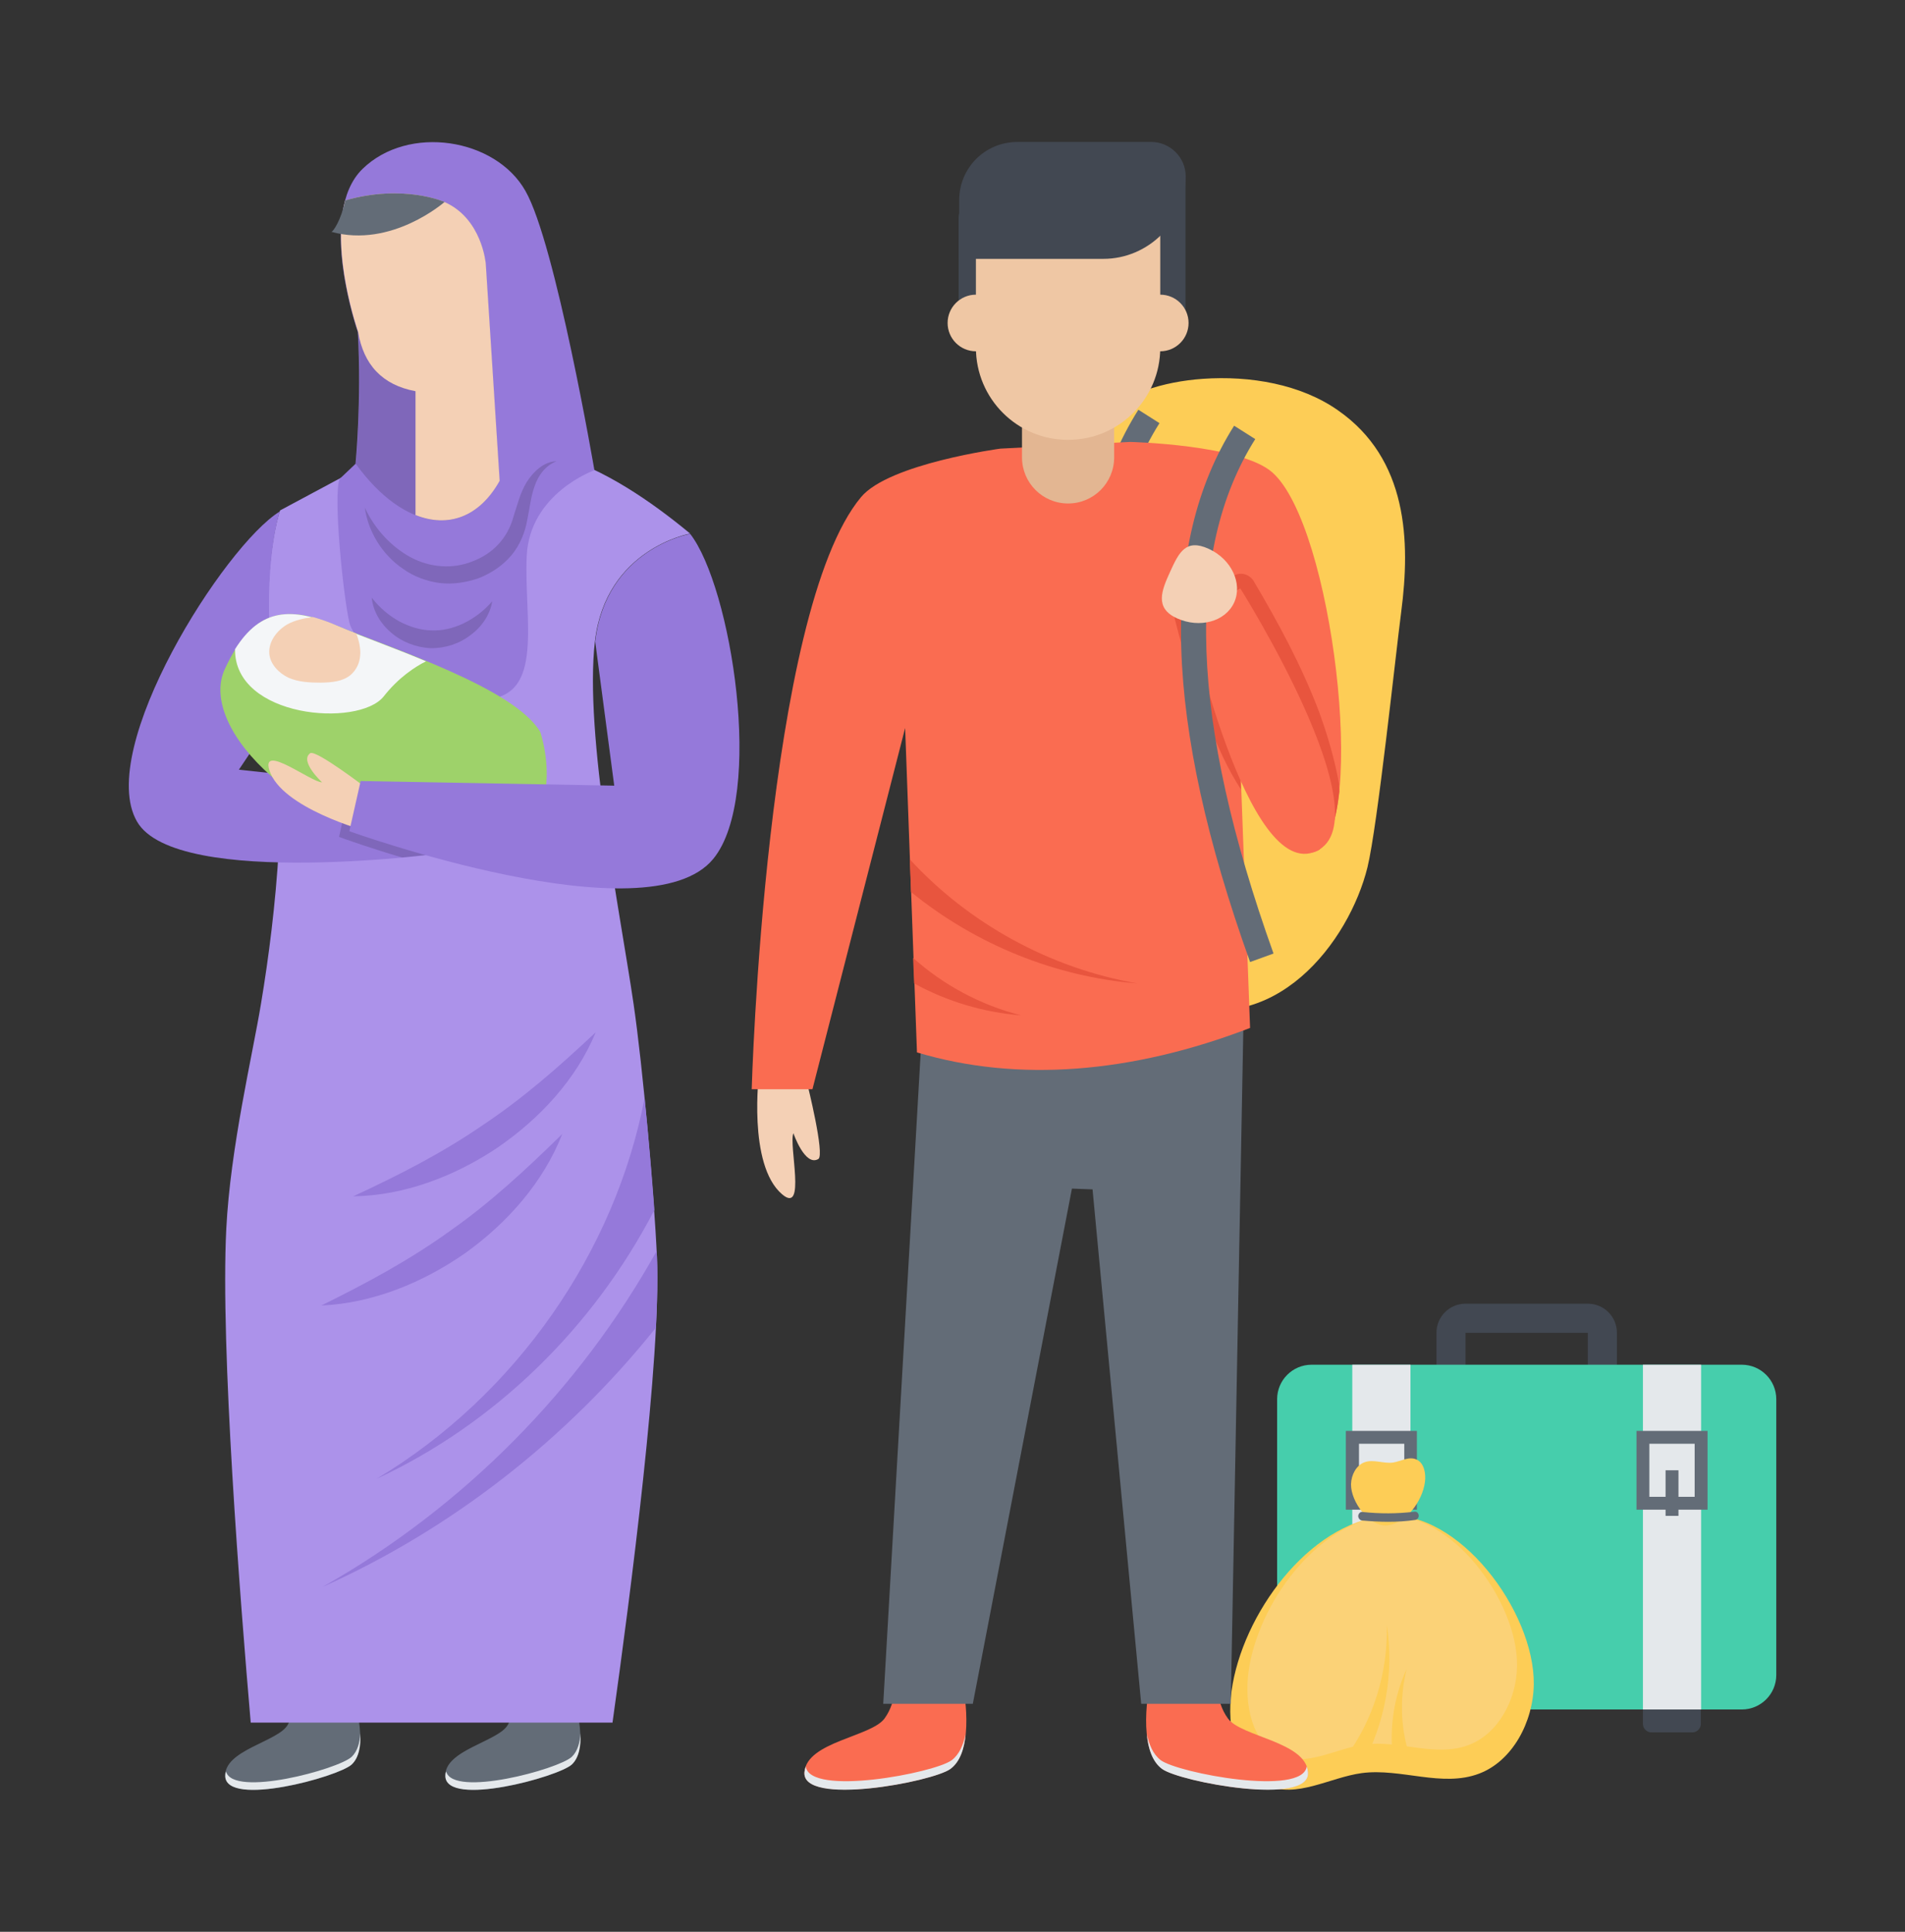 <svg width="72" height="73" viewBox="0 0 72 73" fill="none" xmlns="http://www.w3.org/2000/svg">
<rect x="0" y="0" width="72" height="73" fill="#333333" stroke="none"/>
<path d="M13.271 63.87C13.271 63.87 14.04 65.981 13.281 66.682C12.775 67.158 8.582 68.287 8.513 67.129C8.455 66.127 10.527 65.816 10.878 65.174C11.228 64.531 11.014 63.811 11.014 63.811L13.271 63.87Z" fill="#636C77"/>
<path d="M8.513 67.129C8.572 68.297 12.765 67.149 13.29 66.682C13.573 66.419 13.641 65.962 13.621 65.495C13.602 65.845 13.514 66.176 13.29 66.39C12.784 66.857 8.815 67.937 8.542 66.944C8.513 67.003 8.513 67.071 8.513 67.129Z" fill="#E4E8EB"/>
<path d="M21.59 63.87C21.59 63.87 22.359 65.981 21.6 66.682C21.094 67.158 16.9 68.287 16.832 67.129C16.774 66.127 18.846 65.816 19.197 65.174C19.547 64.531 19.333 63.811 19.333 63.811L21.59 63.87Z" fill="#636C77"/>
<path d="M16.832 67.129C16.891 68.297 21.084 67.149 21.61 66.682C21.892 66.419 21.96 65.962 21.941 65.495C21.921 65.845 21.834 66.176 21.61 66.39C21.104 66.857 17.134 67.937 16.862 66.944C16.832 67.003 16.832 67.071 16.832 67.129Z" fill="#E4E8EB"/>
<path d="M23.147 65.115C23.828 60.27 24.995 51.279 24.83 47.514C24.723 45.101 24.295 40.314 23.945 37.93C23.448 34.525 22.076 27.753 22.485 24.231C22.904 20.718 26.085 20.164 26.085 20.164C24.558 18.899 22.816 17.731 21.094 17.225L14.925 16.963L10.586 19.288C10.586 19.288 9.778 21.536 10.352 25.71C10.926 29.738 10.44 34.486 9.866 37.92C9.545 39.876 8.708 43.35 8.552 46.444C8.328 50.929 9.078 60.474 9.476 65.096H23.147V65.115Z" fill="#AC92EA"/>
<path d="M22.466 17.77C22.466 17.77 20.014 18.636 19.907 21.02C19.8 23.404 20.588 26.303 18.369 26.42C16.151 26.537 13.437 24.542 13.203 23.52C12.97 22.499 12.59 18.753 12.833 18.101L13.437 17.527C13.437 17.527 13.67 15.163 13.524 12.545C13.524 12.545 11.967 8.079 13.699 6.386C15.431 4.694 18.73 5.219 19.858 7.214C20.997 9.198 22.466 17.77 22.466 17.77Z" fill="#9579DA"/>
<g opacity="0.15">
<path d="M13.447 17.527C13.447 17.527 13.68 15.163 13.534 12.545C13.534 12.545 12.503 9.597 13.048 7.583C15.256 6.951 16.794 7.642 16.794 7.642C18.224 8.255 18.35 9.977 18.35 9.977L18.876 18.169C17.611 20.456 15.256 20.037 13.447 17.527Z" fill="black"/>
</g>
<path d="M18.885 18.169L18.36 9.967C18.36 9.967 18.224 8.255 16.794 7.632C16.794 7.632 15.256 6.941 13.048 7.573C12.503 9.588 13.534 12.536 13.534 12.536C13.738 13.781 14.449 14.55 15.704 14.783V19.463C16.92 19.95 18.107 19.561 18.885 18.169Z" fill="#F4D0B5"/>
<path d="M13.047 7.573C12.892 8.323 12.59 8.76 12.522 8.76C14.799 9.393 16.803 7.632 16.803 7.632C16.803 7.632 15.256 6.941 13.047 7.573Z" fill="#636C77"/>
<g opacity="0.15">
<path d="M21.036 17.43C20.559 17.439 20.16 17.819 19.907 18.218C19.654 18.636 19.547 19.103 19.411 19.512C19.187 20.349 18.613 20.932 17.854 21.215C17.105 21.516 16.249 21.448 15.519 21.059C14.789 20.66 14.167 19.998 13.787 19.181C13.914 20.086 14.439 20.962 15.247 21.506C15.646 21.789 16.122 21.964 16.619 22.032C17.115 22.09 17.621 22.012 18.097 21.847C18.564 21.662 18.992 21.38 19.323 20.991C19.654 20.602 19.849 20.105 19.927 19.648C20.024 19.191 20.063 18.753 20.209 18.364C20.345 17.965 20.608 17.595 21.036 17.43Z" fill="black"/>
</g>
<g opacity="0.15">
<path d="M18.603 22.723C18.273 23.102 17.913 23.365 17.514 23.559C17.124 23.744 16.706 23.842 16.297 23.822C15.889 23.812 15.48 23.686 15.091 23.482C14.711 23.267 14.361 22.985 14.05 22.586C14.098 23.092 14.381 23.569 14.789 23.91C15.188 24.26 15.723 24.464 16.268 24.494C16.823 24.503 17.358 24.328 17.786 23.997C18.214 23.686 18.526 23.219 18.603 22.723Z" fill="black"/>
</g>
<path d="M5.176 31.042C6.655 33.63 17.027 32.209 17.027 32.209L16.346 29.874L9.029 29.086L10.469 26.936C10.45 26.508 10.411 26.099 10.362 25.729C9.837 21.75 10.518 19.522 10.576 19.327C8.484 20.611 3.6 28.308 5.176 31.042Z" fill="#9579DA"/>
<g opacity="0.15">
<path d="M12.814 31.625L13.086 31.723C13.203 31.762 14.011 32.054 15.198 32.404C16.19 32.306 16.871 32.219 16.998 32.2H17.017L16.336 29.864L13.952 29.611L13.281 29.534L12.814 31.625Z" fill="black"/>
</g>
<path d="M20.422 27.665C20.422 27.665 22.067 32.511 16.784 32.044C11.5 31.577 7.453 27.558 8.494 25.291C9.535 23.024 10.78 22.82 12.765 23.657C14.75 24.494 19.449 25.992 20.422 27.665Z" fill="#9ED26A"/>
<path d="M8.883 24.532C8.854 27.13 13.543 27.5 14.497 26.323C15.071 25.593 15.694 25.194 16.102 24.99C14.828 24.455 13.563 24.007 12.755 23.666C11.024 22.927 9.856 22.985 8.883 24.532Z" fill="#F4F6F8"/>
<path d="M10.177 24.688C10.206 25.097 10.537 25.437 10.907 25.612C11.286 25.778 11.724 25.797 12.133 25.797C12.532 25.788 12.95 25.758 13.252 25.505C13.466 25.32 13.592 25.058 13.612 24.776C13.641 24.513 13.563 24.192 13.466 23.939C13.193 23.842 12.96 23.735 12.746 23.647C12.415 23.501 12.104 23.394 11.821 23.316C11.481 23.365 11.16 23.433 10.868 23.589C10.479 23.812 10.148 24.231 10.177 24.688Z" fill="#F4D0B5"/>
<path d="M13.855 31.411C13.855 31.411 10.615 30.536 10.177 29.096C9.875 28.084 11.763 29.563 12.172 29.563C12.172 29.563 11.306 28.765 11.724 28.463C11.938 28.317 13.855 29.786 13.855 29.786V31.411Z" fill="#F4D0B5"/>
<path d="M22.495 24.241C22.913 20.718 26.085 20.174 26.085 20.174C27.632 22.158 28.907 30.069 26.961 32.452C24.499 35.478 13.203 31.411 13.203 31.411L13.631 29.514L23.215 29.689L22.495 24.241Z" fill="#9579DA"/>
<path d="M12.143 49.334C13.884 48.477 15.499 47.602 16.998 46.522C18.516 45.461 19.858 44.216 21.25 42.853C20.539 44.673 19.177 46.21 17.591 47.349C15.986 48.468 14.098 49.246 12.143 49.334Z" fill="#9579DA"/>
<path d="M13.349 45.208C15.091 44.401 16.706 43.574 18.224 42.532C19.751 41.52 21.113 40.324 22.515 39.01C21.775 40.8 20.393 42.279 18.788 43.379C17.183 44.449 15.285 45.179 13.349 45.208Z" fill="#9579DA"/>
<path d="M24.733 45.724C22.407 50.209 18.661 53.829 14.234 55.882C19.527 52.71 23.254 47.281 24.363 41.491C24.509 42.912 24.636 44.43 24.733 45.724Z" fill="#9579DA"/>
<path d="M24.791 50.17C21.405 54.403 17.037 57.798 12.191 59.968C17.533 56.952 21.921 52.476 24.821 47.271C24.821 47.349 24.83 47.436 24.83 47.514C24.86 48.234 24.84 49.139 24.791 50.17Z" fill="#9579DA"/>
<path d="M61.112 53.799H60.013V50.365H55.391V53.799H54.291V50.365C54.291 49.762 54.778 49.265 55.391 49.265H60.013C60.616 49.265 61.112 49.752 61.112 50.365V53.799Z" fill="#424852"/>
<path d="M53.309 63.733H51.11V65.144C51.11 65.32 51.256 65.465 51.431 65.465H52.978C53.154 65.465 53.3 65.32 53.3 65.144V63.733H53.309Z" fill="#424852"/>
<path d="M64.294 63.733H62.095V65.144C62.095 65.32 62.241 65.465 62.416 65.465H63.963C64.138 65.465 64.284 65.32 64.284 65.144V63.733H64.294Z" fill="#424852"/>
<path d="M67.135 52.875V63.296C67.135 64.016 66.551 64.599 65.831 64.599H49.573C48.853 64.599 48.269 64.016 48.269 63.296V52.875C48.269 52.155 48.853 51.571 49.573 51.571H65.831C66.551 51.571 67.135 52.155 67.135 52.875Z" fill="#46CEAC"/>
<path d="M51.11 51.571H53.309V64.599H51.11V51.571Z" fill="#E4E8EB"/>
<path d="M62.095 51.571H64.294V64.599H62.095V51.571Z" fill="#E4E8EB"/>
<path d="M53.552 57.049H50.867V54.072H53.552V57.049ZM51.363 56.563H53.075V54.558H51.363V56.563Z" fill="#636C77"/>
<path d="M64.537 57.049H61.852V54.072H64.537V57.049ZM62.338 56.563H64.05V54.558H62.338V56.563Z" fill="#636C77"/>
<path d="M51.966 55.56H52.453V57.283H51.966V55.56Z" fill="#636C77"/>
<path d="M62.951 55.56H63.438V57.283H62.951V55.56Z" fill="#636C77"/>
<path d="M46.547 63.899C46.362 65.261 46.673 66.925 47.861 67.46C48.999 67.976 50.254 67.168 51.47 67.003C52.949 66.808 54.506 67.557 55.907 67.022C57.162 66.546 57.95 65.076 57.97 63.646C57.999 60.892 55.119 57.01 52.336 57.283C49.456 57.575 46.946 61.009 46.547 63.899Z" fill="#FDCD56"/>
<path d="M47.189 63.169C47.024 64.376 47.306 65.855 48.357 66.331C49.368 66.789 50.478 66.069 51.567 65.923C52.881 65.748 54.263 66.419 55.508 65.942C56.627 65.524 57.327 64.22 57.337 62.946C57.366 60.494 54.807 57.049 52.336 57.292C49.767 57.555 47.539 60.61 47.189 63.169Z" fill="#FBD277"/>
<path d="M53.854 56.018C53.903 55.687 53.825 55.278 53.533 55.152C53.251 55.025 52.949 55.22 52.648 55.269C52.288 55.317 51.908 55.132 51.568 55.259C51.256 55.376 51.071 55.736 51.062 56.086C51.052 56.757 51.762 57.711 52.434 57.643C53.144 57.565 53.757 56.728 53.854 56.018Z" fill="#FDCD56"/>
<path d="M52.463 57.507C52.132 57.507 51.811 57.487 51.48 57.458C51.392 57.448 51.334 57.37 51.334 57.283C51.344 57.195 51.412 57.117 51.509 57.137C52.151 57.205 52.803 57.205 53.445 57.127C53.543 57.108 53.611 57.176 53.62 57.263C53.63 57.351 53.562 57.429 53.484 57.438C53.144 57.487 52.803 57.507 52.463 57.507Z" fill="#636C77"/>
<path d="M52.686 66.74C52.472 65.465 52.657 64.171 53.163 63.072C52.871 64.259 52.949 65.495 53.348 66.565L52.686 66.74Z" fill="#FDCD56"/>
<path d="M50.857 66.409C51.889 65.018 52.463 63.227 52.414 61.408C52.696 63.198 52.365 65.125 51.441 66.779L50.857 66.409Z" fill="#FDCD56"/>
<path d="M40.32 18.87C40.514 17.799 40.748 16.681 41.536 15.844C42.46 14.861 43.978 14.423 45.457 14.316C47.257 14.19 49.164 14.521 50.565 15.503C53.212 17.342 53.309 20.456 52.959 23.122C52.745 24.766 52.064 31.217 51.684 32.774C50.993 35.576 48.172 39.331 44.192 37.852C42.373 37.171 41.439 35.43 40.972 33.776C40.651 32.628 39.833 21.594 40.32 18.87Z" fill="#FDCD56"/>
<path d="M43.628 35.751C40.369 26.634 40.164 20.008 43.025 15.484L43.823 15.99C41.137 20.251 41.361 26.605 44.514 35.43L43.628 35.751Z" fill="#636C77"/>
<path d="M36.389 63.665C36.389 63.665 36.905 66.108 35.922 66.837C35.26 67.334 30.279 68.268 30.405 66.954C30.512 65.816 32.925 65.631 33.431 64.94C33.937 64.24 33.82 63.413 33.82 63.413L36.389 63.665Z" fill="#FA6C51"/>
<path d="M30.405 66.964C30.279 68.277 35.26 67.334 35.922 66.847C36.292 66.575 36.447 66.069 36.496 65.534C36.408 65.933 36.263 66.293 35.971 66.516C35.309 67.003 30.6 67.898 30.454 66.75C30.434 66.818 30.415 66.896 30.405 66.964Z" fill="#E4E8EB"/>
<path d="M43.453 63.665C43.453 63.665 42.937 66.108 43.92 66.837C44.581 67.334 49.563 68.268 49.436 66.954C49.329 65.816 46.916 65.631 46.41 64.94C45.904 64.24 46.021 63.413 46.021 63.413L43.453 63.665Z" fill="#FA6C51"/>
<path d="M49.437 66.964C49.563 68.277 44.581 67.334 43.92 66.847C43.55 66.575 43.394 66.069 43.346 65.534C43.433 65.933 43.579 66.293 43.871 66.516C44.533 67.003 49.242 67.898 49.388 66.75C49.417 66.818 49.427 66.896 49.437 66.964Z" fill="#E4E8EB"/>
<path d="M46.517 64.385H43.132L41.293 44.945C40.855 44.926 40.952 44.936 40.514 44.916L36.768 64.385H33.382L35.007 36.14H47.043L46.517 64.385Z" fill="#636C77"/>
<path d="M28.693 40.509C28.693 40.509 28.245 44.011 29.559 45.13C30.483 45.918 29.802 43.252 29.987 42.824C29.987 42.824 30.424 44.099 30.93 43.797C31.183 43.642 30.512 40.956 30.512 40.956L28.693 40.509Z" fill="#F4D0B5"/>
<path d="M34.657 39.769L34.21 27.51L30.707 41.16H28.411C28.411 41.16 28.917 23.122 32.546 18.782C33.606 17.517 37.81 16.953 37.81 16.953L42.713 16.7C42.713 16.7 46.887 16.797 48.084 17.848C50.38 19.862 51.674 31.11 49.767 32.16C48.843 32.666 46.887 29.066 46.887 29.066L47.247 38.845C42.772 40.567 38.452 40.907 34.657 39.769Z" fill="#FA6C51"/>
<path d="M34.511 36.198C35.64 37.21 37.051 37.979 38.588 38.368C37.197 38.261 35.805 37.852 34.55 37.162L34.511 36.198Z" fill="#E8553E"/>
<path d="M42.986 37.162C39.911 36.918 36.885 35.702 34.433 33.708L34.385 32.472C36.603 34.885 39.668 36.588 42.986 37.162Z" fill="#E8553E"/>
<path d="M50.623 29.913C50.487 31.071 50.215 31.927 49.767 32.17C50.517 31.557 50.283 30.545 50.04 29.728C49.816 28.891 49.456 28.055 49.047 27.267C48.327 25.817 47.529 24.396 46.673 22.995L45.545 23.579C46.002 25.544 46.43 27.539 47.082 29.436C46.946 29.212 46.877 29.076 46.877 29.076L46.897 29.825C46.401 29.057 46.012 28.201 45.7 27.364C45.155 26.07 44.747 24.766 44.406 23.404C44.338 23.151 44.455 22.927 44.659 22.82L44.679 22.801L46.625 21.759C46.877 21.604 47.208 21.691 47.374 21.944C48.327 23.55 49.203 25.175 49.865 26.926C50.186 27.811 50.448 28.716 50.614 29.641C50.594 29.709 50.623 29.816 50.623 29.913Z" fill="#E8553E"/>
<path d="M44.922 23.268C44.922 23.268 47.13 33.406 49.758 32.16C52.355 30.925 46.878 22.236 46.878 22.236L44.922 23.268Z" fill="#FA6C51"/>
<path d="M37.537 8.235V11.932C37.537 12.302 37.236 12.604 36.866 12.604C36.535 12.604 36.233 12.302 36.233 11.932V8.235C36.233 7.865 36.535 7.564 36.866 7.564C37.236 7.564 37.537 7.865 37.537 8.235Z" fill="#424852"/>
<path d="M44.805 6.776V11.621C44.805 12.156 44.367 12.594 43.822 12.594C43.336 12.594 42.898 12.156 42.898 11.621V6.776C42.898 6.24 43.336 5.803 43.822 5.803C44.367 5.793 44.805 6.231 44.805 6.776Z" fill="#424852"/>
<path d="M42.11 14.608V17.284C42.11 18.247 41.332 19.026 40.369 19.026C39.405 19.026 38.627 18.247 38.627 17.284V14.608H42.11Z" fill="#E3B692"/>
<path d="M43.852 7.788V13.139C43.852 15.065 42.295 16.622 40.368 16.622C38.442 16.622 36.885 15.065 36.885 13.139V7.788H43.852Z" fill="#EFC7A4"/>
<path d="M44.815 6.669C44.815 8.381 43.404 9.782 41.702 9.782H36.253V7.564C36.253 6.348 37.226 5.365 38.452 5.365H43.521C44.212 5.365 44.815 5.939 44.815 6.669Z" fill="#424852"/>
<path d="M43.852 13.275C44.443 13.275 44.922 12.796 44.922 12.205C44.922 11.614 44.443 11.135 43.852 11.135C43.26 11.135 42.781 11.614 42.781 12.205C42.781 12.796 43.26 13.275 43.852 13.275Z" fill="#EFC7A4"/>
<path d="M36.885 13.275C37.476 13.275 37.956 12.796 37.956 12.205C37.956 11.614 37.476 11.135 36.885 11.135C36.294 11.135 35.815 11.614 35.815 12.205C35.815 12.796 36.294 13.275 36.885 13.275Z" fill="#EFC7A4"/>
<path d="M47.247 36.354C43.978 27.237 43.783 20.611 46.644 16.087L47.442 16.593C44.756 20.855 44.98 27.218 48.133 36.033L47.247 36.354Z" fill="#636C77"/>
<path d="M44.231 21.594C44.562 20.864 44.825 20.349 45.681 20.738C46.537 21.127 46.975 22.042 46.644 22.771C46.313 23.491 45.34 23.754 44.484 23.365C43.628 22.976 43.901 22.314 44.231 21.594Z" fill="#F4D0B5"/>
</svg>
